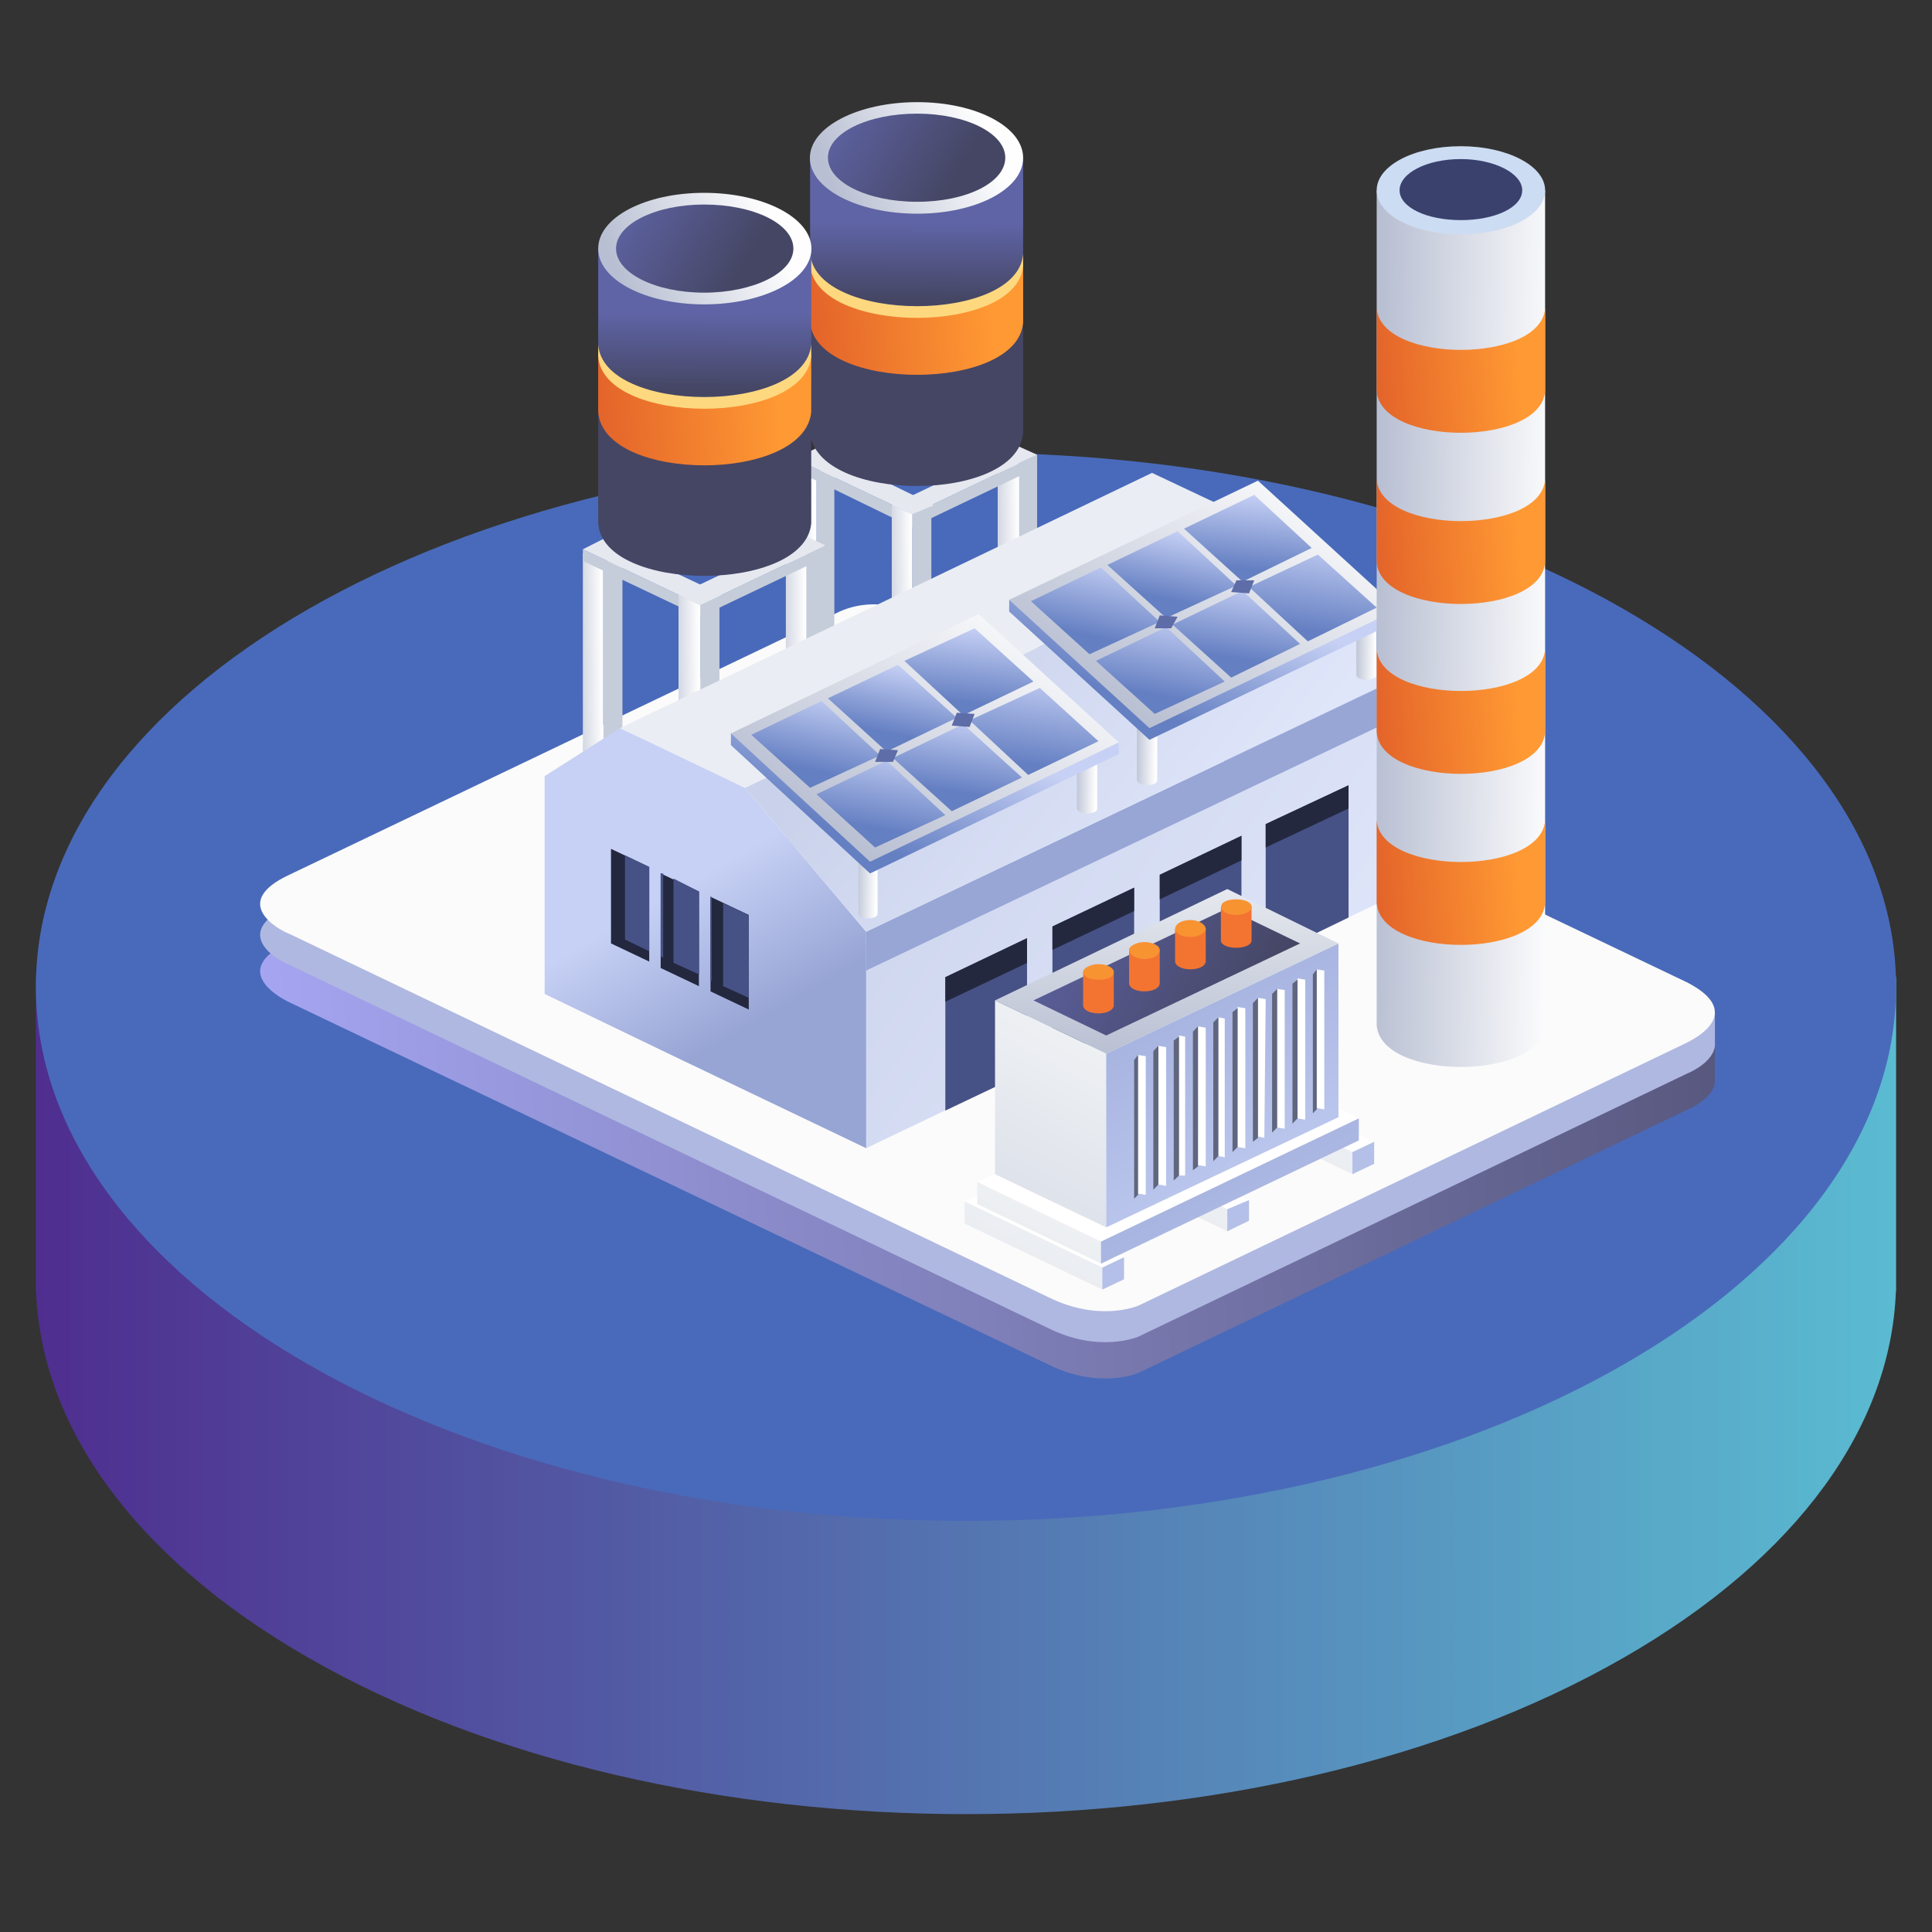 <svg width="160" height="160" viewBox="0 0 160 160" fill="none" xmlns="http://www.w3.org/2000/svg">
<rect x="0" y="0" width="160" height="160" fill="#333333" stroke="none"/>
<path d="M16.576 80.891C19.187 78.722 22.172 76.657 25.532 74.727C55.613 57.453 104.385 57.453 134.466 74.727C137.828 76.658 140.812 78.722 143.422 80.891H157.027V106.942H157.009C156.606 117.947 149.091 128.884 134.466 137.282C104.385 154.557 55.613 154.557 25.532 137.282C10.906 128.884 3.393 117.947 2.989 106.942H2.971V80.891H16.574H16.576Z" fill="url(#paint0_linear_1014_9327)"/>
<path d="M79.999 125.956C37.457 125.956 2.971 106.151 2.971 81.722C2.971 57.292 37.457 37.488 79.999 37.488C122.54 37.488 157.027 57.292 157.027 81.722C157.027 106.151 122.54 125.956 79.999 125.956Z" fill="url(#paint1_linear_1014_9327)"/>
<path d="M138.534 86.496L75.428 56.328C74.898 56.118 72.15 54.939 69.305 56.328L23.957 78.018C19.088 80.279 22.896 82.523 24.069 83.056L86.853 113.016C90.984 115.05 94.149 113.774 94.358 113.661L139.594 91.971C140.864 91.439 141.924 90.582 142.021 89.614V86.803L139.482 86.044L138.534 86.496Z" fill="url(#paint2_linear_1014_9327)"/>
<path d="M138.534 83.492L75.428 53.324C74.898 53 72.15 51.935 69.305 53.324L23.957 75.013C19.088 77.274 22.896 79.519 24.069 79.955L86.853 110.011C90.984 112.045 94.149 110.77 94.358 110.656L139.594 88.967C140.864 88.434 141.924 87.578 142.021 86.609V86.399V83.815L139.482 83.056L138.534 83.492Z" fill="#AFB8E1"/>
<path d="M139.691 81.345L75.428 50.643C74.898 50.433 72.15 49.351 69.305 50.756L23.957 72.446C19.088 74.707 22.896 76.952 24.069 77.388L86.853 107.443C90.984 109.479 94.149 108.203 94.358 108.09L139.594 86.4C142.021 85.221 143.499 83.283 139.691 81.345Z" fill="#FBFBFB"/>
<path d="M69.097 64.065V38.402L67.618 39.161V64.824L69.097 64.065Z" fill="#C6CDDA"/>
<path d="M67.619 64.824V39.161L65.819 38.305V63.952L67.619 64.824Z" fill="url(#paint3_linear_1014_9327)"/>
<path d="M65.819 38.935V37.982L75.541 42.585V43.667L65.819 38.935Z" fill="#C6CDDA"/>
<path d="M85.89 63.306V37.659L84.411 38.402V64.065L85.89 63.306Z" fill="#C6CDDA"/>
<path d="M84.41 64.065V38.402L82.626 37.546V63.209L84.41 64.065Z" fill="url(#paint4_linear_1014_9327)"/>
<path d="M85.889 38.725V37.659L75.54 42.585V43.667L85.889 38.725Z" fill="#C6CDDA"/>
<path d="M85.89 37.659L84.202 36.9L73.853 41.842L75.541 42.585L85.89 37.659Z" fill="#E5E8EF"/>
<path d="M77.131 67.504V41.841L75.54 42.584V68.247L77.131 67.504Z" fill="#C6CDDA"/>
<path d="M75.541 68.247V42.584L73.853 41.841V67.504L75.541 68.247Z" fill="url(#paint5_linear_1014_9327)"/>
<path d="M65.819 37.982L67.619 37.11L77.341 41.842L75.541 42.585L65.819 37.982Z" fill="#E5E8EF"/>
<path d="M67.088 13.062H84.732V35.817C84.315 41.728 67.602 41.728 67.088 35.817V13.062Z" fill="url(#paint6_linear_1014_9327)"/>
<path d="M75.959 8.459C71.09 8.459 67.072 10.494 67.072 13.078C67.072 15.662 71.09 17.697 75.959 17.697C80.828 17.697 84.732 15.662 84.732 13.078C84.732 10.494 80.828 8.459 75.959 8.459Z" fill="url(#paint7_linear_1014_9327)"/>
<path d="M75.957 9.411C71.828 9.411 68.565 11.026 68.565 13.061C68.565 15.096 71.844 16.711 75.957 16.711C80.071 16.711 83.253 15.096 83.253 13.061C83.253 11.026 79.974 9.411 75.957 9.411Z" fill="url(#paint8_linear_1014_9327)"/>
<path d="M84.732 21.654V26.693C84.315 32.491 67.602 32.491 67.088 26.693V21.654C67.618 27.452 84.315 27.452 84.732 21.654Z" fill="url(#paint9_linear_1014_9327)"/>
<path d="M84.732 21.008V21.977C84.315 27.775 67.602 27.775 67.088 21.977V21.008C67.618 26.806 84.315 26.806 84.732 21.008Z" fill="#FDD87F"/>
<path d="M51.549 71.477V45.927L49.958 46.557V72.22L51.549 71.477Z" fill="#C6CDDA"/>
<path d="M49.958 72.22V46.557L48.27 45.814V71.477L49.958 72.22Z" fill="url(#paint10_linear_1014_9327)"/>
<path d="M48.27 46.46V45.491L57.993 50.11V51.079L48.27 46.46Z" fill="#C6CDDA"/>
<path d="M68.358 70.718V45.055L66.767 45.814V71.477L68.358 70.718Z" fill="#C6CDDA"/>
<path d="M66.767 71.477V45.815L65.08 44.959V70.621L66.767 71.477Z" fill="url(#paint11_linear_1014_9327)"/>
<path d="M68.357 46.137V45.168L57.992 50.11V51.079L68.357 46.137Z" fill="#C6CDDA"/>
<path d="M68.356 45.169L66.556 44.312L56.191 49.255L57.991 50.11L68.356 45.169Z" fill="#E5E8EF"/>
<path d="M59.583 75.014V49.351L57.992 50.11V75.773L59.583 75.014Z" fill="#C6CDDA"/>
<path d="M57.993 75.773V50.11L56.193 49.254V74.9L57.993 75.773Z" fill="url(#paint12_linear_1014_9327)"/>
<path d="M48.27 45.491L49.958 44.635L59.792 49.254L57.993 50.11L48.27 45.491Z" fill="#E5E8EF"/>
<path d="M49.539 20.587H67.183V43.343C66.653 49.141 49.957 49.141 49.539 43.343V20.587Z" fill="url(#paint13_linear_1014_9327)"/>
<path d="M58.314 15.969C53.445 15.969 49.54 18.004 49.54 20.588C49.54 23.172 53.445 25.207 58.314 25.207C63.183 25.207 67.201 23.172 67.201 20.588C67.184 18.004 63.167 15.969 58.314 15.969Z" fill="url(#paint14_linear_1014_9327)"/>
<path d="M58.313 16.938C54.296 16.938 51.018 18.552 51.018 20.587C51.018 22.622 54.296 24.237 58.313 24.237C62.331 24.237 65.705 22.622 65.705 20.587C65.705 18.552 62.427 16.938 58.313 16.938Z" fill="url(#paint15_linear_1014_9327)"/>
<path d="M67.183 29.066V34.105C66.653 40.016 49.957 40.016 49.539 34.105V29.066C49.957 34.961 66.653 34.961 67.183 29.066Z" fill="url(#paint16_linear_1014_9327)"/>
<path d="M67.183 28.533V29.502C66.653 35.3 49.957 35.3 49.539 29.502V28.533C49.957 34.331 66.653 34.331 67.183 28.533Z" fill="#FDD87F"/>
<path d="M115.907 73.948V56.119L71.732 77.162V95.089L115.907 73.948Z" fill="url(#paint17_linear_1014_9327)"/>
<path d="M115.907 59.349V56.119L71.732 77.162V80.376L115.907 59.349Z" fill="#98A6D6"/>
<path d="M71.733 95.089V77.163L61.689 65.244L55.567 62.24L51.34 60.302L45.105 64.275V82.315L55.358 87.257L71.733 95.089Z" fill="url(#paint18_linear_1014_9327)"/>
<path d="M115.907 56.118L105.88 44.102L61.688 65.243L71.732 77.162L115.907 56.118Z" fill="url(#paint19_linear_1014_9327)"/>
<path d="M62.01 83.606V75.773L58.844 74.271V82.104L62.01 83.606ZM53.766 79.633V71.8L50.601 70.298V78.131L53.766 79.633ZM57.88 81.668V73.835L54.714 72.333V80.166L57.88 81.668Z" fill="#23283E"/>
<path d="M62.01 82.638V75.774L59.889 74.805V81.669L62.01 82.638ZM58.941 74.272H58.828V81.136L58.941 81.249V74.272ZM54.923 79.311V72.334H54.715V79.198L54.923 79.311ZM51.758 70.832V77.809L53.767 78.778V71.801L51.758 70.832ZM55.775 72.754V79.731L57.897 80.7V73.836L55.775 72.754Z" fill="#465186"/>
<path d="M95.403 39.161L105.88 44.103L61.689 65.244L51.34 60.302L95.403 39.161Z" fill="#EAEDF4"/>
<path d="M85.054 77.696V88.759L78.289 91.973V80.926L85.054 77.696Z" fill="#465186"/>
<path d="M85.054 77.696V79.747L78.289 82.961V80.926L85.054 77.696Z" fill="#23283E"/>
<path d="M93.924 73.513V84.463L87.159 87.79V76.727L93.924 73.513Z" fill="#465186"/>
<path d="M93.924 73.513V75.451L87.159 78.665V76.727L93.924 73.513Z" fill="#23283E"/>
<path d="M102.811 69.217V80.28L96.046 83.494V72.447L102.811 69.217Z" fill="#465186"/>
<path d="M102.811 69.217V71.252L96.046 74.482V72.447L102.811 69.217Z" fill="#23283E"/>
<path d="M111.681 65.034V75.984L104.819 79.311V68.248L111.681 65.034Z" fill="#465186"/>
<path d="M111.681 65.034V66.956L104.819 70.186V68.248L111.681 65.034Z" fill="#23283E"/>
<path d="M95.838 58.38V64.614C95.838 65.147 94.247 65.147 94.15 64.614V58.38H95.838Z" fill="url(#paint20_linear_1014_9327)"/>
<path d="M114.011 49.674V55.908C113.898 56.441 112.421 56.441 112.324 55.908V49.674H114.011Z" fill="url(#paint21_linear_1014_9327)"/>
<path d="M115.811 51.402V50.433L83.575 49.674V50.643L95.193 61.27L115.811 51.402Z" fill="url(#paint22_linear_1014_9327)"/>
<path d="M115.811 50.434L104.176 39.807L83.575 49.675L95.193 60.302L115.811 50.434Z" fill="url(#paint23_linear_1014_9327)"/>
<path d="M108.627 45.379L103.871 40.986L98.053 43.78L102.906 48.173L108.627 45.379Z" fill="url(#paint24_linear_1014_9327)"/>
<path d="M114.011 50.322L109.142 45.929L103.438 48.61L108.307 53.115L114.011 50.322Z" fill="url(#paint25_linear_1014_9327)"/>
<path d="M102.393 48.497L97.524 43.991L91.707 46.785L96.576 51.178L102.393 48.497Z" fill="url(#paint26_linear_1014_9327)"/>
<path d="M107.664 53.325L102.907 48.932L97.106 51.726L101.959 56.118L107.664 53.325Z" fill="url(#paint27_linear_1014_9327)"/>
<path d="M96.045 51.5L91.176 46.994L85.375 49.788L90.228 54.181L96.045 51.5Z" fill="url(#paint28_linear_1014_9327)"/>
<path d="M101.429 56.441L96.576 51.935L90.759 54.729L95.628 59.122L101.429 56.441Z" fill="url(#paint29_linear_1014_9327)"/>
<path d="M103.873 48.059H102.394L101.96 49.028L103.439 49.141L103.873 48.059Z" fill="#5E6DA8"/>
<path d="M97.524 51.079L96.045 50.966L95.628 52.032H96.993L97.524 51.079Z" fill="#5E6DA8"/>
<path d="M72.681 69.427V75.661C72.681 76.194 71.09 76.194 71.09 75.661V69.427H72.681Z" fill="url(#paint30_linear_1014_9327)"/>
<path d="M90.871 60.738V66.972C90.871 67.505 89.28 67.505 89.184 66.972V60.738H90.871Z" fill="url(#paint31_linear_1014_9327)"/>
<path d="M92.656 62.45V61.481L60.532 60.738V61.707L72.054 72.334L92.656 62.45Z" fill="url(#paint32_linear_1014_9327)"/>
<path d="M92.656 61.481L81.037 50.854L60.532 60.738L72.054 71.365L92.656 61.481Z" fill="url(#paint33_linear_1014_9327)"/>
<path d="M85.584 56.442L80.715 52.033L74.897 54.73L79.767 59.236L85.584 56.442Z" fill="url(#paint34_linear_1014_9327)"/>
<path d="M90.967 61.384L86.114 56.975L80.297 59.656L85.15 64.178L90.967 61.384Z" fill="url(#paint35_linear_1014_9327)"/>
<path d="M79.236 59.446L74.368 55.053L68.566 57.831L73.419 62.24L79.236 59.446Z" fill="url(#paint36_linear_1014_9327)"/>
<path d="M84.637 64.388L79.768 59.979L73.95 62.773L78.82 67.182L84.637 64.388Z" fill="url(#paint37_linear_1014_9327)"/>
<path d="M72.889 62.563L68.036 58.058L62.219 60.852L67.088 65.244L72.889 62.563Z" fill="url(#paint38_linear_1014_9327)"/>
<path d="M78.288 67.505L73.419 62.999L67.618 65.777L72.471 70.186L78.288 67.505Z" fill="url(#paint39_linear_1014_9327)"/>
<path d="M80.715 59.123L79.237 59.026L78.819 60.092L80.297 60.205L80.715 59.123Z" fill="#5E6DA8"/>
<path d="M74.368 62.127L72.889 62.03L72.472 63.096H73.95L74.368 62.127Z" fill="#5E6DA8"/>
<path d="M79.88 99.499L81.663 98.643L93.089 104.117L91.289 104.973L79.88 99.499Z" fill="white"/>
<path d="M79.88 101.324V99.499L91.289 104.973V106.799L79.88 101.324Z" fill="url(#paint40_linear_1014_9327)"/>
<path d="M91.289 106.799V104.974L93.089 104.118V105.943L91.289 106.799Z" fill="url(#paint41_linear_1014_9327)"/>
<path d="M90.228 94.767L92.029 93.911L103.438 99.385L101.637 100.145L90.228 94.767Z" fill="white"/>
<path d="M90.228 96.495V94.767L101.639 100.145V101.97L90.228 96.495Z" fill="url(#paint42_linear_1014_9327)"/>
<path d="M101.638 101.969V100.144L103.438 99.385V101.097L101.638 101.969Z" fill="url(#paint43_linear_1014_9327)"/>
<path d="M100.593 89.938L102.393 89.082L113.802 94.556L112.003 95.412L100.593 89.938Z" fill="white"/>
<path d="M100.593 91.763V89.938L112.003 95.412V97.237L100.593 91.763Z" fill="url(#paint44_linear_1014_9327)"/>
<path d="M112.003 97.238V95.413L113.802 94.557V96.382L112.003 97.238Z" fill="url(#paint45_linear_1014_9327)"/>
<path d="M80.924 97.884L102.28 87.677L112.532 92.619L91.176 102.826L80.924 97.884Z" fill="white"/>
<path d="M82.403 97.237V82.847L91.611 87.256V101.646L82.403 97.237Z" fill="url(#paint46_linear_1014_9327)"/>
<path d="M91.61 101.647V87.257L110.846 78.132V92.522L91.61 101.647Z" fill="url(#paint47_linear_1014_9327)"/>
<path d="M82.402 82.847L101.638 73.626L110.846 78.132L91.611 87.256L82.402 82.847Z" fill="url(#paint48_linear_1014_9327)"/>
<path d="M85.585 82.848L91.611 85.755L107.665 78.132L101.639 75.225L85.585 82.848Z" fill="url(#paint49_linear_1014_9327)"/>
<path d="M103.648 75.127H101.108V77.921C101.221 78.68 103.535 78.68 103.648 77.921V75.127Z" fill="#F37431"/>
<path d="M102.393 74.481C103.019 74.481 103.662 74.691 103.662 75.127C103.662 75.45 103.036 75.773 102.393 75.773C101.654 75.773 101.123 75.45 101.123 75.127C101.123 74.691 101.638 74.481 102.393 74.481Z" fill="#F89332"/>
<path d="M99.854 76.952H97.314V79.633C97.427 80.489 99.741 80.489 99.854 79.633V76.952Z" fill="#F37431"/>
<path d="M98.584 76.193C99.211 76.193 99.854 76.516 99.854 76.952C99.854 77.275 99.227 77.598 98.584 77.598C97.845 77.598 97.314 77.275 97.314 76.952C97.314 76.516 97.845 76.193 98.584 76.193Z" fill="#F89332"/>
<path d="M96.045 78.665H93.506V81.459C93.618 82.315 95.933 82.315 96.045 81.459V78.665Z" fill="#F37431"/>
<path d="M94.775 78.019C95.515 78.019 96.045 78.342 96.045 78.665C96.045 79.101 95.515 79.424 94.775 79.424C94.149 79.424 93.506 79.101 93.506 78.665C93.506 78.342 94.133 78.019 94.775 78.019Z" fill="#F89332"/>
<path d="M92.238 80.49H89.699V83.284C89.812 84.14 92.126 84.14 92.238 83.284V80.49Z" fill="#F37431"/>
<path d="M90.969 79.844C91.707 79.844 92.238 80.167 92.238 80.49C92.238 80.926 91.707 81.136 90.969 81.136C90.341 81.136 89.699 80.926 89.699 80.49C89.699 80.167 90.341 79.844 90.969 79.844Z" fill="#F89332"/>
<path d="M94.246 98.853V87.37L94.888 87.467V98.95L94.246 98.853Z" fill="white"/>
<path d="M93.925 99.273V87.79L94.246 87.37V98.95L93.925 99.273Z" fill="#60667D"/>
<path d="M95.933 98.094V86.611L96.576 86.724V98.207L95.933 98.094Z" fill="white"/>
<path d="M95.515 98.53V87.047L95.932 86.611V98.094L95.515 98.53Z" fill="#60667D"/>
<path d="M97.636 97.351V85.755L98.15 85.852V97.351H97.636Z" fill="white"/>
<path d="M97.203 97.77V86.175L97.637 85.852V97.351L97.203 97.77Z" fill="#60667D"/>
<path d="M99.212 96.495V84.996L99.854 85.109V96.592L99.212 96.495Z" fill="white"/>
<path d="M98.794 96.915V85.432L99.212 84.996V96.592L98.794 96.915Z" fill="#60667D"/>
<path d="M100.898 95.735V84.252L101.429 84.349V95.848L100.898 95.735Z" fill="white"/>
<path d="M100.48 96.171V84.672L100.898 84.252V95.735L100.48 96.171Z" fill="#60667D"/>
<path d="M102.49 94.992V83.397L103.132 83.493V95.089L102.49 94.992Z" fill="white"/>
<path d="M102.071 95.412V83.816L102.49 83.493V94.992L102.071 95.412Z" fill="#60667D"/>
<path d="M104.177 94.12V82.637L104.819 82.75L104.706 94.233L104.177 94.12Z" fill="white"/>
<path d="M103.76 94.556V83.073L104.178 82.637V94.233L103.76 94.556Z" fill="#60667D"/>
<path d="M105.768 93.378V81.895L106.395 81.992V93.475L105.768 93.378Z" fill="white"/>
<path d="M105.349 93.798V82.315L105.767 81.895V93.378L105.349 93.798Z" fill="#60667D"/>
<path d="M107.456 92.618V81.022L108.098 81.136V92.731L107.456 92.618Z" fill="white"/>
<path d="M107.037 93.055V81.459L107.455 81.136V92.618L107.037 93.055Z" fill="#60667D"/>
<path d="M109.045 91.763V80.28L109.672 80.377V91.876L109.045 91.763Z" fill="white"/>
<path d="M108.725 92.199V80.7L109.045 80.28V91.876L108.725 92.199Z" fill="#60667D"/>
<path d="M80.924 99.708V97.883L91.176 102.825V104.65L80.924 99.708Z" fill="url(#paint50_linear_1014_9327)"/>
<path d="M91.176 104.65V102.825L112.532 92.618V94.443L91.176 104.65Z" fill="url(#paint51_linear_1014_9327)"/>
<path d="M114.011 15.758H127.959V84.897C127.638 89.516 114.332 89.516 114.011 84.897V15.758Z" fill="url(#paint52_linear_1014_9327)"/>
<path d="M120.985 12.108C117.081 12.108 114.011 13.723 114.011 15.758C114.011 17.793 117.081 19.408 120.985 19.408C124.89 19.408 127.959 17.793 127.959 15.758C127.959 13.723 124.793 12.108 120.985 12.108Z" fill="#CCDCF3"/>
<path d="M120.985 13.174C118.126 13.174 115.907 14.353 115.907 15.758C115.907 17.163 118.126 18.229 120.985 18.229C123.846 18.229 126.064 17.163 126.064 15.758C126.064 14.353 123.734 13.174 120.985 13.174Z" fill="#3A416D"/>
<path d="M127.959 25.513V32.377C127.638 36.996 114.332 36.996 114.011 32.377V25.513C114.332 30.132 127.654 30.132 127.959 25.513Z" fill="url(#paint53_linear_1014_9327)"/>
<path d="M127.959 39.692V46.556C127.638 51.175 114.332 51.175 114.011 46.556V39.692C114.332 44.311 127.654 44.311 127.959 39.692Z" fill="url(#paint54_linear_1014_9327)"/>
<path d="M127.959 53.76V60.624C127.638 65.243 114.332 65.243 114.011 60.624V53.76C114.332 58.379 127.654 58.379 127.959 53.76Z" fill="url(#paint55_linear_1014_9327)"/>
<path d="M127.959 67.924V74.788C127.638 79.407 114.332 79.407 114.011 74.788V67.924C114.332 72.543 127.654 72.543 127.959 67.924Z" fill="url(#paint56_linear_1014_9327)"/>
<defs>
<linearGradient id="paint0_linear_1014_9327" x1="157.027" y1="106.004" x2="-7.324" y2="106.004" gradientUnits="userSpaceOnUse">
<stop stop-color="#5ABBD1"/>
<stop offset="0.99" stop-color="#4E268C"/>
</linearGradient>
<linearGradient id="paint1_linear_1014_9327" x1="157.027" y1="81.722" x2="2.971" y2="81.722" gradientUnits="userSpaceOnUse">
<stop offset="0.02" stop-color="#496ABA"/>
<stop offset="0.99" stop-color="#496ABA"/>
</linearGradient>
<linearGradient id="paint2_linear_1014_9327" x1="190.683" y1="80.667" x2="7.148" y2="88.416" gradientUnits="userSpaceOnUse">
<stop stop-color="#393951"/>
<stop offset="1" stop-color="#AEAEFF"/>
</linearGradient>
<linearGradient id="paint3_linear_1014_9327" x1="64.751" y1="51.911" x2="67.516" y2="51.888" gradientUnits="userSpaceOnUse">
<stop stop-color="#B8BFD2"/>
<stop offset="1" stop-color="#FEFEFE"/>
</linearGradient>
<linearGradient id="paint4_linear_1014_9327" x1="81.605" y1="51.147" x2="84.374" y2="51.128" gradientUnits="userSpaceOnUse">
<stop stop-color="#B8BFD2"/>
<stop offset="1" stop-color="#FEFEFE"/>
</linearGradient>
<linearGradient id="paint5_linear_1014_9327" x1="72.768" y1="55.397" x2="75.533" y2="55.375" gradientUnits="userSpaceOnUse">
<stop stop-color="#B8BFD2"/>
<stop offset="1" stop-color="#FEFEFE"/>
</linearGradient>
<linearGradient id="paint6_linear_1014_9327" x1="75.682" y1="24.813" x2="75.718" y2="18.448" gradientUnits="userSpaceOnUse">
<stop stop-color="#454664"/>
<stop offset="1" stop-color="#5F64A6"/>
</linearGradient>
<linearGradient id="paint7_linear_1014_9327" x1="69.213" y1="16.158" x2="81.496" y2="10.856" gradientUnits="userSpaceOnUse">
<stop stop-color="#B8BFD2"/>
<stop offset="1" stop-color="#FEFEFE"/>
</linearGradient>
<linearGradient id="paint8_linear_1014_9327" x1="78.872" y1="15.221" x2="68.627" y2="9.133" gradientUnits="userSpaceOnUse">
<stop stop-color="#454664"/>
<stop offset="1" stop-color="#5F64A6"/>
</linearGradient>
<linearGradient id="paint9_linear_1014_9327" x1="66.976" y1="26.944" x2="82.13" y2="25.914" gradientUnits="userSpaceOnUse">
<stop stop-color="#E3632A"/>
<stop offset="1" stop-color="#FF9933"/>
</linearGradient>
<linearGradient id="paint10_linear_1014_9327" x1="47.13" y1="59.377" x2="49.896" y2="59.358" gradientUnits="userSpaceOnUse">
<stop stop-color="#B8BFD2"/>
<stop offset="1" stop-color="#FEFEFE"/>
</linearGradient>
<linearGradient id="paint11_linear_1014_9327" x1="63.988" y1="58.578" x2="66.753" y2="58.556" gradientUnits="userSpaceOnUse">
<stop stop-color="#B8BFD2"/>
<stop offset="1" stop-color="#FEFEFE"/>
</linearGradient>
<linearGradient id="paint12_linear_1014_9327" x1="55.148" y1="62.881" x2="57.914" y2="62.861" gradientUnits="userSpaceOnUse">
<stop stop-color="#B8BFD2"/>
<stop offset="1" stop-color="#FEFEFE"/>
</linearGradient>
<linearGradient id="paint13_linear_1014_9327" x1="58.094" y1="32.297" x2="58.13" y2="25.932" gradientUnits="userSpaceOnUse">
<stop stop-color="#454664"/>
<stop offset="1" stop-color="#5F64A6"/>
</linearGradient>
<linearGradient id="paint14_linear_1014_9327" x1="51.603" y1="23.671" x2="63.889" y2="18.369" gradientUnits="userSpaceOnUse">
<stop stop-color="#B8BFD2"/>
<stop offset="1" stop-color="#FEFEFE"/>
</linearGradient>
<linearGradient id="paint15_linear_1014_9327" x1="61.237" y1="22.735" x2="50.988" y2="16.646" gradientUnits="userSpaceOnUse">
<stop stop-color="#454664"/>
<stop offset="1" stop-color="#5F64A6"/>
</linearGradient>
<linearGradient id="paint16_linear_1014_9327" x1="49.356" y1="34.41" x2="64.506" y2="33.383" gradientUnits="userSpaceOnUse">
<stop stop-color="#E3632A"/>
<stop offset="1" stop-color="#FF9933"/>
</linearGradient>
<linearGradient id="paint17_linear_1014_9327" x1="109.819" y1="87.137" x2="69.683" y2="59.764" gradientUnits="userSpaceOnUse">
<stop stop-color="#DFE6FA"/>
<stop offset="1" stop-color="#CAD2EB"/>
</linearGradient>
<linearGradient id="paint18_linear_1014_9327" x1="54.866" y1="74.385" x2="61.25" y2="85.433" gradientUnits="userSpaceOnUse">
<stop stop-color="#C7D1F5"/>
<stop offset="1" stop-color="#97A5D5"/>
</linearGradient>
<linearGradient id="paint19_linear_1014_9327" x1="100.699" y1="70.737" x2="76.914" y2="51.743" gradientUnits="userSpaceOnUse">
<stop stop-color="#DFE6FA"/>
<stop offset="1" stop-color="#CAD2EB"/>
</linearGradient>
<linearGradient id="paint20_linear_1014_9327" x1="93.933" y1="62.034" x2="95.712" y2="62.056" gradientUnits="userSpaceOnUse">
<stop stop-color="#B8BFD2"/>
<stop offset="1" stop-color="#FEFEFE"/>
</linearGradient>
<linearGradient id="paint21_linear_1014_9327" x1="112.132" y1="53.31" x2="113.911" y2="53.332" gradientUnits="userSpaceOnUse">
<stop stop-color="#B8BFD2"/>
<stop offset="1" stop-color="#FEFEFE"/>
</linearGradient>
<linearGradient id="paint22_linear_1014_9327" x1="100.356" y1="48.817" x2="96.08" y2="59.173" gradientUnits="userSpaceOnUse">
<stop stop-color="#C7D1F5"/>
<stop offset="1" stop-color="#647FC2"/>
</linearGradient>
<linearGradient id="paint23_linear_1014_9327" x1="93.804" y1="59.372" x2="107.385" y2="38.212" gradientUnits="userSpaceOnUse">
<stop stop-color="#B8BFD2"/>
<stop offset="1" stop-color="#FEFEFE"/>
</linearGradient>
<linearGradient id="paint24_linear_1014_9327" x1="103.607" y1="40.818" x2="102.932" y2="47.101" gradientUnits="userSpaceOnUse">
<stop stop-color="#C7D1F5"/>
<stop offset="1" stop-color="#647FC2"/>
</linearGradient>
<linearGradient id="paint25_linear_1014_9327" x1="109.318" y1="44.421" x2="108.217" y2="52.236" gradientUnits="userSpaceOnUse">
<stop stop-color="#C7D1F5"/>
<stop offset="1" stop-color="#647FC2"/>
</linearGradient>
<linearGradient id="paint26_linear_1014_9327" x1="97.681" y1="43.961" x2="96.524" y2="49.619" gradientUnits="userSpaceOnUse">
<stop stop-color="#C7D1F5"/>
<stop offset="1" stop-color="#647FC2"/>
</linearGradient>
<linearGradient id="paint27_linear_1014_9327" x1="102.95" y1="48.087" x2="101.956" y2="54.476" gradientUnits="userSpaceOnUse">
<stop stop-color="#C7D1F5"/>
<stop offset="1" stop-color="#647FC2"/>
</linearGradient>
<linearGradient id="paint28_linear_1014_9327" x1="91.552" y1="46.179" x2="90.137" y2="52.668" gradientUnits="userSpaceOnUse">
<stop stop-color="#C7D1F5"/>
<stop offset="1" stop-color="#647FC2"/>
</linearGradient>
<linearGradient id="paint29_linear_1014_9327" x1="96.869" y1="50.611" x2="95.604" y2="57.558" gradientUnits="userSpaceOnUse">
<stop stop-color="#C7D1F5"/>
<stop offset="1" stop-color="#647FC2"/>
</linearGradient>
<linearGradient id="paint30_linear_1014_9327" x1="70.762" y1="73.103" x2="72.541" y2="73.129" gradientUnits="userSpaceOnUse">
<stop stop-color="#B8BFD2"/>
<stop offset="1" stop-color="#FEFEFE"/>
</linearGradient>
<linearGradient id="paint31_linear_1014_9327" x1="88.959" y1="64.396" x2="90.737" y2="64.419" gradientUnits="userSpaceOnUse">
<stop stop-color="#B8BFD2"/>
<stop offset="1" stop-color="#FEFEFE"/>
</linearGradient>
<linearGradient id="paint32_linear_1014_9327" x1="77.206" y1="59.901" x2="72.93" y2="70.257" gradientUnits="userSpaceOnUse">
<stop stop-color="#C7D1F5"/>
<stop offset="1" stop-color="#647FC2"/>
</linearGradient>
<linearGradient id="paint33_linear_1014_9327" x1="70.652" y1="70.457" x2="84.232" y2="49.297" gradientUnits="userSpaceOnUse">
<stop stop-color="#B8BFD2"/>
<stop offset="1" stop-color="#FEFEFE"/>
</linearGradient>
<linearGradient id="paint34_linear_1014_9327" x1="80.451" y1="51.895" x2="79.778" y2="58.177" gradientUnits="userSpaceOnUse">
<stop stop-color="#C7D1F5"/>
<stop offset="1" stop-color="#647FC2"/>
</linearGradient>
<linearGradient id="paint35_linear_1014_9327" x1="86.176" y1="55.496" x2="85.075" y2="63.311" gradientUnits="userSpaceOnUse">
<stop stop-color="#C7D1F5"/>
<stop offset="1" stop-color="#647FC2"/>
</linearGradient>
<linearGradient id="paint36_linear_1014_9327" x1="74.472" y1="55.026" x2="73.315" y2="60.684" gradientUnits="userSpaceOnUse">
<stop stop-color="#C7D1F5"/>
<stop offset="1" stop-color="#647FC2"/>
</linearGradient>
<linearGradient id="paint37_linear_1014_9327" x1="79.809" y1="59.166" x2="78.815" y2="65.556" gradientUnits="userSpaceOnUse">
<stop stop-color="#C7D1F5"/>
<stop offset="1" stop-color="#647FC2"/>
</linearGradient>
<linearGradient id="paint38_linear_1014_9327" x1="68.35" y1="57.249" x2="66.934" y2="63.734" gradientUnits="userSpaceOnUse">
<stop stop-color="#C7D1F5"/>
<stop offset="1" stop-color="#647FC2"/>
</linearGradient>
<linearGradient id="paint39_linear_1014_9327" x1="73.68" y1="61.682" x2="72.414" y2="68.628" gradientUnits="userSpaceOnUse">
<stop stop-color="#C7D1F5"/>
<stop offset="1" stop-color="#647FC2"/>
</linearGradient>
<linearGradient id="paint40_linear_1014_9327" x1="64.766" y1="143.867" x2="93.526" y2="88.234" gradientUnits="userSpaceOnUse">
<stop stop-color="#D2D7E3"/>
<stop offset="1" stop-color="#F4F6F7"/>
</linearGradient>
<linearGradient id="paint41_linear_1014_9327" x1="105.859" y1="132.446" x2="69.203" y2="62.962" gradientUnits="userSpaceOnUse">
<stop stop-color="#C7D1F5"/>
<stop offset="1" stop-color="#97A5D5"/>
</linearGradient>
<linearGradient id="paint42_linear_1014_9327" x1="75.128" y1="139.095" x2="103.887" y2="83.464" gradientUnits="userSpaceOnUse">
<stop stop-color="#D2D7E3"/>
<stop offset="1" stop-color="#F4F6F7"/>
</linearGradient>
<linearGradient id="paint43_linear_1014_9327" x1="116.239" y1="127.676" x2="79.585" y2="58.188" gradientUnits="userSpaceOnUse">
<stop stop-color="#C7D1F5"/>
<stop offset="1" stop-color="#97A5D5"/>
</linearGradient>
<linearGradient id="paint44_linear_1014_9327" x1="85.499" y1="134.334" x2="114.258" y2="78.701" gradientUnits="userSpaceOnUse">
<stop stop-color="#D2D7E3"/>
<stop offset="1" stop-color="#F4F6F7"/>
</linearGradient>
<linearGradient id="paint45_linear_1014_9327" x1="126.633" y1="122.9" x2="89.977" y2="53.413" gradientUnits="userSpaceOnUse">
<stop stop-color="#C7D1F5"/>
<stop offset="1" stop-color="#97A5D5"/>
</linearGradient>
<linearGradient id="paint46_linear_1014_9327" x1="79.299" y1="107.329" x2="92.448" y2="81.896" gradientUnits="userSpaceOnUse">
<stop stop-color="#D2D7E3"/>
<stop offset="1" stop-color="#F4F6F7"/>
</linearGradient>
<linearGradient id="paint47_linear_1014_9327" x1="108.241" y1="104.06" x2="91.912" y2="73.106" gradientUnits="userSpaceOnUse">
<stop stop-color="#C7D1F5"/>
<stop offset="1" stop-color="#97A5D5"/>
</linearGradient>
<linearGradient id="paint48_linear_1014_9327" x1="96.441" y1="87.643" x2="96.441" y2="69.279" gradientUnits="userSpaceOnUse">
<stop stop-color="#B8BFD2"/>
<stop offset="1" stop-color="#F4F6F7"/>
</linearGradient>
<linearGradient id="paint49_linear_1014_9327" x1="103.339" y1="84.851" x2="84.909" y2="74.357" gradientUnits="userSpaceOnUse">
<stop stop-color="#454664"/>
<stop offset="1" stop-color="#5F64A6"/>
</linearGradient>
<linearGradient id="paint50_linear_1014_9327" x1="74.854" y1="123.184" x2="89.169" y2="95.489" gradientUnits="userSpaceOnUse">
<stop stop-color="#D2D7E3"/>
<stop offset="1" stop-color="#F4F6F7"/>
</linearGradient>
<linearGradient id="paint51_linear_1014_9327" x1="112.226" y1="119.255" x2="94.651" y2="85.937" gradientUnits="userSpaceOnUse">
<stop stop-color="#C7D1F5"/>
<stop offset="1" stop-color="#97A5D5"/>
</linearGradient>
<linearGradient id="paint52_linear_1014_9327" x1="113.953" y1="52.252" x2="129.006" y2="52.456" gradientUnits="userSpaceOnUse">
<stop stop-color="#B8BFD2"/>
<stop offset="1" stop-color="#FEFEFE"/>
</linearGradient>
<linearGradient id="paint53_linear_1014_9327" x1="113.768" y1="31.226" x2="125.805" y2="30.409" gradientUnits="userSpaceOnUse">
<stop stop-color="#E3632A"/>
<stop offset="1" stop-color="#FF9933"/>
</linearGradient>
<linearGradient id="paint54_linear_1014_9327" x1="113.768" y1="45.437" x2="125.805" y2="44.619" gradientUnits="userSpaceOnUse">
<stop stop-color="#E3632A"/>
<stop offset="1" stop-color="#FF9933"/>
</linearGradient>
<linearGradient id="paint55_linear_1014_9327" x1="113.748" y1="59.538" x2="125.786" y2="58.72" gradientUnits="userSpaceOnUse">
<stop stop-color="#E3632A"/>
<stop offset="1" stop-color="#FF9933"/>
</linearGradient>
<linearGradient id="paint56_linear_1014_9327" x1="113.768" y1="73.732" x2="125.805" y2="72.915" gradientUnits="userSpaceOnUse">
<stop stop-color="#E3632A"/>
<stop offset="1" stop-color="#FF9933"/>
</linearGradient>
</defs>
</svg>
